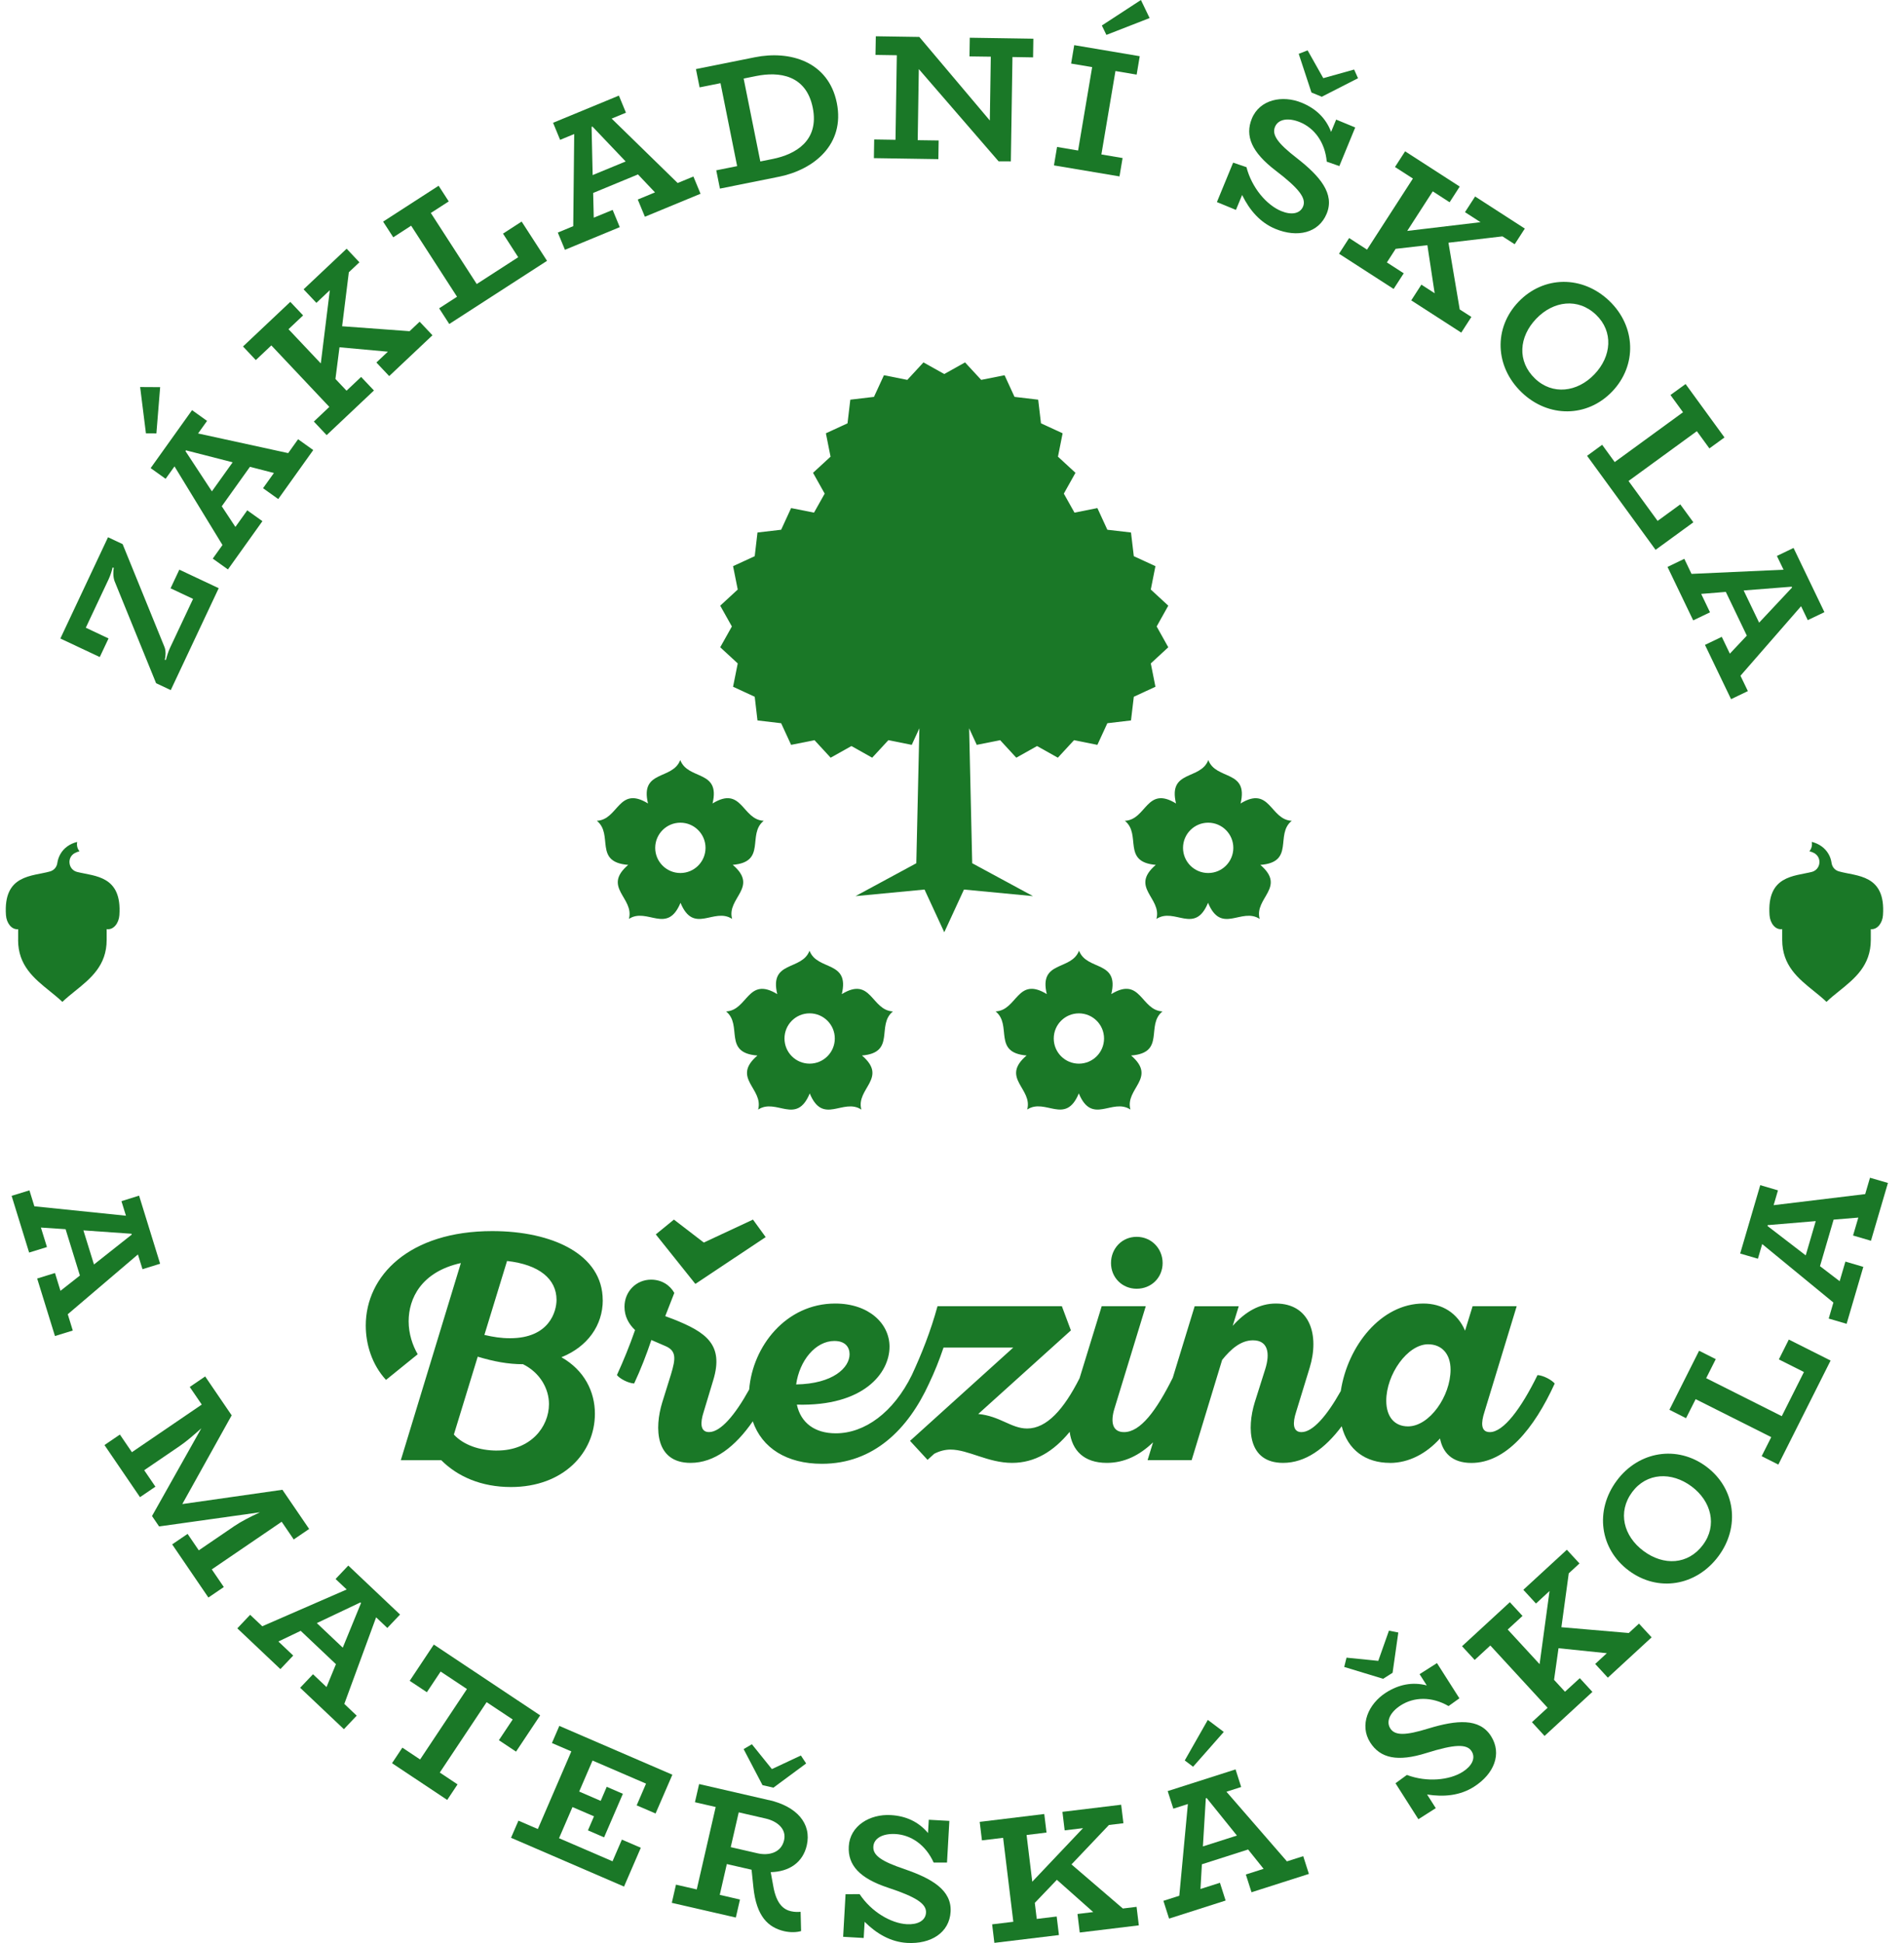 <svg width="98" height="100" viewBox="0 0 98 100" fill="none" xmlns="http://www.w3.org/2000/svg">
<path d="M0.931 48.375C0.931 49.693 1.757 50.359 2.554 51.004C2.787 51.192 3.011 51.372 3.21 51.564C3.409 51.372 3.633 51.192 3.866 51.004C4.665 50.359 5.49 49.693 5.49 48.375V47.819C5.847 47.874 6.115 47.509 6.144 47.105C6.289 45.062 4.885 45.104 3.973 44.877C3.759 44.824 3.608 44.653 3.58 44.434C3.55 44.217 3.653 44.012 3.848 43.906C3.921 43.867 4.003 43.834 4.091 43.813C3.978 43.672 3.94 43.51 3.972 43.331C3.591 43.425 3.288 43.641 3.108 43.956C3.029 44.094 2.974 44.251 2.95 44.421C2.919 44.63 2.777 44.792 2.574 44.85C1.668 45.11 0.156 44.989 0.307 47.105C0.336 47.5 0.591 47.856 0.934 47.824V48.377L0.931 48.375Z" fill="#1A7827"/>
<path d="M93.133 43.812C93.221 43.833 93.302 43.865 93.376 43.905C93.568 44.011 93.672 44.215 93.643 44.433C93.616 44.651 93.463 44.822 93.25 44.876C92.337 45.103 90.935 45.061 91.079 47.104C91.108 47.509 91.375 47.873 91.731 47.818V48.374C91.731 49.692 92.556 50.358 93.355 51.003C93.589 51.19 93.811 51.371 94.011 51.563C94.208 51.371 94.433 51.19 94.667 51.003C95.466 50.358 96.291 49.692 96.291 48.374V47.821C96.634 47.853 96.891 47.498 96.918 47.102C97.069 44.986 95.557 45.107 94.65 44.847C94.447 44.79 94.306 44.629 94.273 44.419C94.249 44.248 94.196 44.091 94.115 43.953C93.935 43.64 93.631 43.422 93.252 43.328C93.284 43.507 93.245 43.668 93.133 43.81" fill="#1A7827"/>
<path d="M31.022 66.917C31.022 64.555 28.427 63.36 25.336 63.36C21.063 63.36 18.826 65.658 18.826 68.222C18.826 69.2 19.152 70.242 19.868 71.019L21.499 69.698C21.235 69.247 21.033 68.643 21.033 68.004C21.033 66.824 21.685 65.457 23.721 65.005L20.63 75.151H22.711C23.55 75.989 24.761 76.532 26.301 76.532C28.988 76.532 30.62 74.777 30.62 72.758C30.62 71.624 30.077 70.521 28.896 69.852C30.248 69.309 31.025 68.205 31.025 66.916M25.584 74.656C24.667 74.656 23.844 74.359 23.361 73.831L24.589 69.823C25.413 70.071 26.143 70.211 26.92 70.211C27.822 70.661 28.256 71.5 28.256 72.261C28.256 73.442 27.31 74.654 25.585 74.654M26.253 68.874C25.786 68.874 25.398 68.812 24.932 68.704L26.098 64.898C27.76 65.084 28.645 65.829 28.645 66.901C28.645 67.477 28.288 68.874 26.253 68.874Z" fill="#1A7827"/>
<path d="M39.41 63.669L38.756 62.768L36.225 63.95L34.687 62.768L33.754 63.53L35.79 66.078L39.41 63.669Z" fill="#1A7827"/>
<path d="M58.504 66.327C59.265 66.327 59.841 65.751 59.841 65.005C59.841 64.258 59.265 63.655 58.504 63.655C57.744 63.655 57.184 64.26 57.184 65.005C57.184 65.75 57.758 66.327 58.504 66.327Z" fill="#1A7827"/>
<path d="M71.538 75.292C72.516 75.292 73.418 74.809 74.118 74.033C74.258 74.747 74.723 75.292 75.734 75.292C77.506 75.292 78.951 73.551 80.022 71.205C79.867 71.019 79.432 70.785 79.137 70.771C78.283 72.511 77.382 73.706 76.682 73.706C76.201 73.706 76.232 73.209 76.402 72.681L78.065 67.226H75.796L75.408 68.485C75.02 67.583 74.242 67.088 73.263 67.088C71.078 67.088 69.361 69.279 69.011 71.591C68.291 72.873 67.57 73.706 66.988 73.706C66.522 73.706 66.537 73.209 66.708 72.681L67.408 70.397C67.92 68.733 67.439 67.088 65.668 67.088C64.829 67.088 64.099 67.507 63.447 68.238L63.758 67.228H61.49L60.362 70.91C59.517 72.602 58.7 73.706 57.854 73.706C57.248 73.706 57.155 73.178 57.357 72.509L58.973 67.226H56.705L55.566 70.932C54.751 72.543 53.874 73.52 52.868 73.52C52.044 73.52 51.485 72.883 50.351 72.773L55.12 68.471L54.655 67.226H48.254C47.897 68.531 47.43 69.697 46.933 70.769C45.985 72.695 44.509 73.768 43.019 73.768C41.931 73.768 41.217 73.225 41.015 72.292C44.464 72.385 45.784 70.661 45.784 69.309C45.784 68.112 44.712 67.088 42.988 67.088C40.458 67.088 38.739 69.286 38.561 71.512C37.827 72.839 37.088 73.704 36.494 73.704C36.028 73.704 36.044 73.208 36.214 72.68L36.711 71.033C37.27 69.199 36.339 68.562 34.661 67.895L34.24 67.738L34.707 66.542C34.49 66.154 34.069 65.859 33.511 65.859C32.75 65.859 32.143 66.464 32.143 67.257C32.143 67.754 32.361 68.142 32.687 68.454C32.407 69.261 32.081 70.054 31.754 70.768C31.894 70.954 32.33 71.187 32.64 71.203C32.982 70.472 33.276 69.71 33.526 68.965L34.209 69.26C34.83 69.508 34.783 69.913 34.535 70.736L34.085 72.18C33.68 73.501 33.727 75.289 35.545 75.289C36.775 75.289 37.847 74.45 38.746 73.151C39.219 74.53 40.501 75.336 42.303 75.336C44.974 75.336 46.747 73.548 47.819 71.203C48.114 70.582 48.331 70.038 48.564 69.355H52.153L46.84 74.156L47.742 75.134L48.083 74.822C48.378 74.667 48.673 74.605 48.923 74.605C49.84 74.605 50.849 75.289 52.092 75.289C53.265 75.289 54.227 74.702 55.057 73.692C55.181 74.643 55.781 75.289 56.97 75.289C57.872 75.289 58.655 74.9 59.348 74.232L59.067 75.149H61.335L62.904 69.99C63.354 69.43 63.868 68.981 64.489 68.981C65.28 68.981 65.373 69.665 65.125 70.456L64.58 72.18C64.177 73.501 64.223 75.289 66.041 75.289C67.188 75.289 68.197 74.557 69.059 73.404C69.367 74.619 70.285 75.289 71.541 75.289M73.511 69.186C74.194 69.186 74.661 69.667 74.661 70.49C74.661 71.859 73.573 73.411 72.47 73.411C71.787 73.411 71.352 72.93 71.352 72.09C71.352 70.74 72.439 69.185 73.511 69.185M42.952 69.015C43.511 69.015 43.728 69.341 43.728 69.698C43.728 70.381 42.889 71.221 40.978 71.252C41.15 70.024 41.973 69.014 42.952 69.014" fill="#1A7827"/>
<path d="M5.581 32.856L4.416 32.306L5.588 29.817C5.688 29.602 5.765 29.355 5.794 29.207L5.856 29.225C5.828 29.373 5.814 29.681 5.893 29.9L8.035 35.163L8.789 35.517L11.257 30.272L9.23 29.318L8.779 30.278L9.937 30.823L8.746 33.354C8.653 33.553 8.57 33.837 8.54 33.964L8.482 33.957C8.52 33.813 8.554 33.505 8.463 33.291L6.312 28.005L5.56 27.65L3.107 32.862L5.135 33.816L5.587 32.857L5.581 32.856Z" fill="#1A7827"/>
<path d="M8.05 22.304L8.243 19.925L7.213 19.919L7.511 22.301L8.05 22.304Z" fill="#1A7827"/>
<path d="M8.524 24.643L8.982 24.004L11.451 28.05L10.951 28.75L11.732 29.307L13.507 26.822L12.727 26.265L12.116 27.119L11.414 26.056L12.865 24.025L14.098 24.344L13.539 25.126L14.321 25.685L16.123 23.163L15.343 22.606L14.833 23.32L10.195 22.309L10.658 21.662L9.885 21.109L7.754 24.092L8.527 24.645L8.524 24.643ZM9.571 23.177L11.975 23.793L10.906 25.288L9.545 23.215L9.571 23.177Z" fill="#1A7827"/>
<path d="M13.966 17.777L16.951 20.942L16.154 21.696L16.813 22.394L19.247 20.097L18.587 19.4L17.836 20.108L17.265 19.503L17.474 17.873L19.964 18.1L19.373 18.657L20.032 19.356L22.259 17.255L21.599 16.556L21.082 17.046L17.609 16.791L17.955 14.012L18.499 13.499L17.842 12.8L15.626 14.89L16.285 15.587L16.977 14.935L16.512 18.704L14.849 16.943L15.601 16.233L14.942 15.536L12.508 17.832L13.167 18.532L13.966 17.777Z" fill="#1A7827"/>
<path d="M21.162 11.616L23.524 15.272L22.603 15.868L23.124 16.675L28.156 13.424L26.849 11.403L25.89 12.024L26.673 13.238L24.538 14.618L22.175 10.961L23.097 10.366L22.576 9.56L19.719 11.406L20.241 12.213L21.162 11.616Z" fill="#1A7827"/>
<path d="M29.555 6.9L29.505 11.64L28.711 11.969L29.078 12.857L31.9 11.69L31.533 10.803L30.561 11.204L30.53 9.931L32.837 8.977L33.713 9.902L32.826 10.269L33.193 11.155L36.057 9.972L35.69 9.085L34.879 9.419L31.482 6.104L32.218 5.8L31.855 4.92L28.467 6.319L28.829 7.198L29.556 6.897L29.555 6.9ZM30.493 6.514L32.203 8.31L30.504 9.011L30.449 6.532L30.492 6.515L30.493 6.514Z" fill="#1A7827"/>
<path d="M37.085 4.281L37.941 8.55L36.866 8.766L37.055 9.707L40.094 9.096C41.888 8.736 43.499 7.434 43.072 5.3C42.642 3.158 40.652 2.587 38.86 2.946L35.82 3.556L36.009 4.497L37.085 4.281ZM38.922 3.913C40.079 3.68 41.49 3.835 41.834 5.548C42.176 7.25 40.935 7.947 39.778 8.18L39.134 8.31L38.276 4.043L38.92 3.913H38.922Z" fill="#1A7827"/>
<path d="M48.313 7.23L47.235 7.215L47.292 3.556L51.398 8.303L52.029 8.304L52.112 2.935L53.173 2.953L53.187 1.992L49.915 1.942L49.9 2.903L50.997 2.918L50.947 6.202L47.317 1.901L45.078 1.867L45.062 2.826L46.16 2.843L46.092 7.195L44.995 7.178L44.98 8.139L48.298 8.19L48.313 7.23Z" fill="#1A7827"/>
<path d="M57.78 8.134L56.689 7.949L57.413 3.656L58.504 3.84L58.663 2.893L55.291 2.324L55.131 3.272L56.214 3.454L55.49 7.747L54.407 7.563L54.248 8.512L57.621 9.079L57.78 8.134Z" fill="#1A7827"/>
<path d="M59.171 0.929L58.724 0L56.713 1.312L56.947 1.796L59.171 0.929Z" fill="#1A7827"/>
<path d="M63.933 10.036C64.314 10.816 64.862 11.457 65.647 11.78C66.781 12.247 67.874 11.994 68.285 10.997C68.71 9.967 67.933 9.063 66.759 8.145C65.769 7.381 65.454 6.944 65.624 6.531C65.794 6.116 66.326 6.049 66.91 6.288C67.646 6.591 68.2 7.314 68.289 8.32L68.937 8.547L69.754 6.56L68.773 6.155L68.512 6.789C68.243 6.075 67.723 5.585 67.004 5.289C66.006 4.878 64.839 5.119 64.435 6.1C64.067 6.996 64.424 7.836 65.657 8.778C66.861 9.698 67.246 10.204 67.071 10.626C66.91 11.014 66.453 11.073 65.945 10.863C65.193 10.552 64.431 9.666 64.156 8.603L63.47 8.371L62.635 10.4L63.615 10.803L63.933 10.034V10.036Z" fill="#1A7827"/>
<path d="M68.032 4.98L69.898 4.026L69.698 3.579L68.11 4.023L67.304 2.592L66.846 2.77L67.501 4.76L68.032 4.98Z" fill="#1A7827"/>
<path d="M69.441 12.251L68.92 13.058L71.731 14.871L72.251 14.066L71.384 13.506L71.835 12.807L73.468 12.619L73.843 15.092L73.159 14.65L72.638 15.459L75.212 17.119L75.733 16.312L75.133 15.926L74.553 12.492L77.332 12.165L77.962 12.57L78.483 11.764L75.925 10.113L75.404 10.919L76.203 11.435L72.431 11.884L73.745 9.848L74.612 10.41L75.133 9.602L72.322 7.788L71.801 8.595L72.723 9.189L70.362 12.847L69.441 12.251Z" fill="#1A7827"/>
<path d="M78.325 20.198C79.693 21.508 81.691 21.497 82.981 20.149C84.27 18.8 84.201 16.798 82.834 15.488C81.447 14.16 79.45 14.186 78.159 15.532C76.869 16.88 76.938 18.869 78.325 20.198ZM79.069 16.405C79.948 15.487 81.218 15.31 82.151 16.202C83.05 17.062 82.954 18.339 82.062 19.268C81.184 20.187 79.907 20.345 79.008 19.484C78.077 18.593 78.179 17.335 79.07 16.404" fill="#1A7827"/>
<path d="M83.11 23.781L82.464 22.892L81.688 23.459L85.214 28.298L87.158 26.881L86.485 25.959L85.318 26.809L83.821 24.755L87.338 22.192L87.984 23.078L88.76 22.514L86.758 19.765L85.98 20.33L86.626 21.217L83.11 23.781Z" fill="#1A7827"/>
<path d="M87.064 29.536L86.693 28.761L85.828 29.177L87.15 31.929L88.015 31.514L87.561 30.566L88.829 30.463L89.91 32.714L89.037 33.641L88.621 32.776L87.756 33.19L89.099 35.984L89.964 35.568L89.583 34.778L92.703 31.199L93.047 31.916L93.904 31.506L92.315 28.201L91.458 28.613L91.8 29.321L87.063 29.536H87.064ZM92.24 30.236L90.543 32.046L89.747 30.389L92.219 30.195L92.239 30.236H92.24Z" fill="#1A7827"/>
<path d="M7.099 64.562L7.334 65.321L8.242 65.04L7.159 61.536L6.251 61.819L6.483 62.569L1.769 62.084L1.515 61.263L0.598 61.546L1.499 64.465L2.417 64.181L2.106 63.178L3.376 63.262L4.113 65.647L3.112 66.434L2.83 65.517L1.913 65.801L2.829 68.761L3.746 68.478L3.488 67.639L7.1 64.561L7.099 64.562ZM6.768 63.497L6.781 63.54L4.837 65.078L4.293 63.323L6.768 63.497Z" fill="#1A7827"/>
<path d="M14.501 78.324L15.119 79.23L15.912 78.69L14.536 76.673L9.383 77.409L11.924 72.842L10.56 70.841L9.767 71.382L10.385 72.288L6.789 74.739L6.171 73.831L5.377 74.372L7.206 77.054L7.999 76.514L7.422 75.667L9.25 74.421C9.568 74.205 9.974 73.861 10.364 73.507L7.824 78.025L8.189 78.561L13.381 77.832C12.883 78.062 12.394 78.316 12.061 78.543L10.232 79.79L9.655 78.944L8.862 79.484L10.726 82.219L11.52 81.679L10.901 80.771L14.497 78.32L14.501 78.324Z" fill="#1A7827"/>
<path d="M17.926 80.575L17.272 81.265L17.844 81.805L13.499 83.698L12.875 83.108L12.215 83.805L14.432 85.903L15.092 85.206L14.329 84.482L15.477 83.933L17.291 85.649L16.807 86.826L16.11 86.167L15.449 86.864L17.701 88.995L18.36 88.298L17.722 87.694L19.359 83.238L19.936 83.785L20.591 83.095L17.928 80.575H17.926ZM17.642 84.799L16.307 83.535L18.548 82.472L18.582 82.504L17.642 84.799Z" fill="#1A7827"/>
<path d="M26.561 90.149L27.803 88.284L22.328 84.64L21.088 86.506L21.971 87.093L22.68 86.028L24.034 86.929L21.623 90.554L20.71 89.945L20.178 90.745L23.018 92.636L23.55 91.836L22.636 91.227L25.047 87.604L26.388 88.496L25.678 89.562L26.561 90.149Z" fill="#1A7827"/>
<path d="M33.743 93.334L34.607 91.338L28.789 88.826L28.408 89.708L29.407 90.138L27.683 94.134L26.684 93.703L26.303 94.584L32.119 97.095L32.983 95.098L32.009 94.678L31.527 95.794L28.774 94.606L29.466 93.003L30.573 93.48L30.262 94.202L31.093 94.562L32.06 92.32L31.229 91.961L30.918 92.684L29.811 92.204L30.498 90.609L33.252 91.797L32.77 92.915L33.743 93.334Z" fill="#1A7827"/>
<path d="M39.583 92.647L35.984 91.819L35.769 92.754L36.837 93L35.862 97.242L34.793 96.996L34.578 97.932L37.874 98.689L38.087 97.762L37.046 97.522L37.41 95.936L38.684 96.228L38.778 97.132C38.934 98.65 39.551 99.196 40.351 99.389C40.681 99.465 41.003 99.454 41.233 99.385L41.208 98.394C41.073 98.401 40.931 98.414 40.716 98.366C40.378 98.287 39.963 98.052 39.794 97.037L39.669 96.353C40.632 96.33 41.323 95.85 41.525 94.977C41.786 93.846 41.001 92.97 39.585 92.644M40.357 94.711C40.207 95.362 39.562 95.514 38.992 95.383L37.611 95.066L38.023 93.275L39.404 93.592C40.001 93.729 40.492 94.124 40.357 94.713" fill="#1A7827"/>
<path d="M41.493 90.759L41.222 90.35L39.729 91.048L38.7 89.77L38.275 90.02L39.246 91.875L39.808 92.005L41.493 90.759Z" fill="#1A7827"/>
<path d="M46.553 96.195C45.366 95.797 44.926 95.489 44.952 95.042C44.977 94.594 45.458 94.356 46.087 94.391C46.882 94.435 47.641 94.937 48.056 95.859H48.743L48.864 93.715L47.805 93.656L47.765 94.34C47.276 93.755 46.624 93.46 45.848 93.416C44.771 93.355 43.746 93.966 43.687 95.026C43.632 95.994 44.245 96.67 45.719 97.156C47.157 97.631 47.688 97.982 47.662 98.438C47.638 98.857 47.223 99.063 46.676 99.032C45.863 98.987 44.851 98.399 44.245 97.484L43.521 97.489L43.397 99.68L44.455 99.741L44.503 98.909C45.118 99.522 45.846 99.947 46.694 99.995C47.918 100.064 48.867 99.467 48.928 98.39C48.99 97.277 47.961 96.677 46.55 96.196" fill="#1A7827"/>
<path d="M57.793 98.224L55.15 95.955L57.078 93.925L57.823 93.835L57.707 92.883L54.684 93.249L54.799 94.202L55.744 94.088L53.131 96.845L52.839 94.441L53.865 94.315L53.749 93.361L50.426 93.765L50.541 94.717L51.631 94.586L52.156 98.907L51.066 99.039L51.181 99.992L54.504 99.59L54.388 98.636L53.362 98.76L53.262 97.934L54.398 96.746L56.268 98.407L55.459 98.506L55.575 99.46L58.616 99.091L58.5 98.138L57.793 98.224Z" fill="#1A7827"/>
<path d="M66.239 95.798L63.126 92.214L63.884 91.971L63.595 91.065L60.102 92.181L60.392 93.086L61.141 92.847L60.699 97.567L59.881 97.829L60.173 98.744L63.083 97.814L62.791 96.9L61.789 97.219L61.862 95.948L64.241 95.187L65.038 96.182L64.124 96.474L64.416 97.388L67.37 96.444L67.078 95.53L66.242 95.797L66.239 95.798ZM61.914 95.029L62.064 92.552L62.108 92.538L63.665 94.47L61.914 95.029Z" fill="#1A7827"/>
<path d="M62.167 88.517L60.98 90.604L61.409 90.928L62.989 89.136L62.167 88.517Z" fill="#1A7827"/>
<path d="M73.533 88.956C72.338 89.327 71.799 89.332 71.559 88.956C71.319 88.577 71.57 88.103 72.102 87.765C72.774 87.337 73.683 87.3 74.558 87.805L75.116 87.406L73.962 85.593L73.067 86.163L73.436 86.742C72.696 86.551 71.996 86.694 71.34 87.111C70.43 87.691 69.954 88.783 70.525 89.678C71.045 90.496 71.937 90.687 73.419 90.221C74.865 89.767 75.499 89.743 75.744 90.13C75.97 90.485 75.754 90.893 75.29 91.188C74.603 91.624 73.439 91.737 72.413 91.35L71.827 91.778L73.005 93.629L73.9 93.059L73.453 92.356C74.309 92.493 75.149 92.416 75.866 91.958C76.9 91.301 77.322 90.262 76.743 89.351C76.145 88.409 74.96 88.524 73.533 88.956Z" fill="#1A7827"/>
<path d="M71.677 86.093L71.972 84.02L71.49 83.924L70.94 85.479L69.306 85.314L69.188 85.792L71.191 86.401L71.677 86.093Z" fill="#1A7827"/>
<path d="M83.834 84.045L80.366 83.747L80.745 80.974L81.297 80.465L80.647 79.76L78.407 81.821L79.058 82.528L79.756 81.883L79.244 85.648L77.603 83.866L78.365 83.166L77.713 82.459L75.252 84.725L75.903 85.431L76.708 84.688L79.656 87.892L78.85 88.634L79.499 89.342L81.962 87.075L81.313 86.369L80.551 87.067L79.988 86.455L80.218 84.828L82.704 85.085L82.106 85.637L82.756 86.344L85.01 84.268L84.359 83.562L83.834 84.045Z" fill="#1A7827"/>
<path d="M87.826 75.482C86.33 74.366 84.349 74.681 83.219 76.199C82.07 77.739 82.34 79.719 83.834 80.833C85.33 81.95 87.297 81.636 88.446 80.097C89.577 78.58 89.322 76.597 87.826 75.482ZM87.654 79.507C86.884 80.54 85.624 80.593 84.591 79.822C83.57 79.064 83.24 77.823 84.011 76.789C84.754 75.791 86.031 75.731 87.066 76.501C88.086 77.26 88.398 78.511 87.654 79.505" fill="#1A7827"/>
<path d="M91.559 69.964L92.85 70.613L91.709 72.885L87.818 70.93L88.311 69.95L87.453 69.518L85.926 72.557L86.782 72.989L87.276 72.01L91.167 73.964L90.673 74.945L91.532 75.377L94.222 70.023L92.071 68.942L91.559 69.964Z" fill="#1A7827"/>
<path d="M96.299 63.859L97.173 60.883L96.25 60.614L96.003 61.456L91.29 62.026L91.513 61.263L90.601 60.996L89.568 64.515L90.481 64.782L90.701 64.027L94.366 67.037L94.125 67.862L95.046 68.132L95.906 65.201L94.984 64.93L94.688 65.939L93.676 65.165L94.377 62.77L95.649 62.665L95.378 63.587L96.301 63.858L96.299 63.859ZM92.942 64.61L90.974 63.097L90.985 63.053L93.457 62.846L92.941 64.611L92.942 64.61Z" fill="#1A7827"/>
<path d="M42.749 23.503L41.847 24.334L42.447 25.405L41.898 26.383L40.719 26.149L40.206 27.264L38.988 27.406L38.846 28.625L37.731 29.138L37.972 30.341L37.07 31.172L37.67 32.242L37.07 33.313L37.972 34.144L37.731 35.345L38.846 35.86L38.988 37.078L40.206 37.222L40.719 38.335L41.922 38.094L42.754 38.996L43.824 38.396L44.892 38.996L45.725 38.094L46.928 38.335L47.321 37.482L47.163 44.428L44.034 46.12L47.586 45.782L48.602 47.98L49.616 45.782L53.168 46.12L50.04 44.428L49.882 37.482L50.274 38.335L51.478 38.094L52.309 38.996L53.378 38.396L54.448 38.996L55.281 38.094L56.483 38.335L56.996 37.222L58.213 37.078L58.358 35.86L59.471 35.345L59.232 34.144L60.132 33.313L59.534 32.242L60.132 31.172L59.232 30.341L59.471 29.138L58.358 28.625L58.213 27.406L56.996 27.264L56.483 26.149L55.304 26.383L54.756 25.405L55.355 24.334L54.454 23.503L54.694 22.3L53.58 21.787L53.436 20.57L52.218 20.426L51.706 19.312L50.503 19.551L49.671 18.652L48.602 19.25L47.531 18.652L46.7 19.551L45.497 19.312L44.984 20.426L43.766 20.57L43.622 21.787L42.509 22.3L42.749 23.503Z" fill="#1A7827"/>
<path d="M57.897 42.244C58.769 42.944 57.724 44.364 59.49 44.512C58.127 45.676 59.817 46.211 59.522 47.294C60.462 46.679 61.495 48.124 62.179 46.463C62.865 48.124 63.899 46.679 64.836 47.294C64.54 46.213 66.23 45.676 64.871 44.513C66.668 44.376 65.611 42.945 66.487 42.244C65.367 42.19 65.379 40.418 63.853 41.352C64.273 39.605 62.59 40.167 62.192 39.117C61.795 40.167 60.109 39.605 60.531 41.352C59.004 40.418 59.017 42.19 57.897 42.244ZM62.186 42.341C62.902 42.341 63.48 42.923 63.48 43.637C63.48 44.351 62.902 44.931 62.186 44.931C61.471 44.931 60.891 44.351 60.891 43.637C60.891 42.923 61.471 42.341 62.186 42.341Z" fill="#1A7827"/>
<path d="M55.527 56.273C56.213 57.934 57.245 56.489 58.184 57.104C57.888 56.023 59.578 55.486 58.218 54.323C60.016 54.188 58.957 52.755 59.834 52.054C58.713 52 58.726 50.228 57.199 51.162C57.62 49.415 55.936 49.977 55.538 48.928C55.142 49.977 53.457 49.415 53.879 51.162C52.35 50.228 52.363 52 51.244 52.054C52.116 52.754 51.071 54.175 52.839 54.322C51.474 55.486 53.167 56.022 52.871 57.103C53.809 56.488 54.842 57.933 55.528 56.272M55.532 52.154C56.246 52.154 56.826 52.734 56.826 53.448C56.826 54.162 56.246 54.743 55.532 54.743C54.818 54.743 54.237 54.164 54.237 53.448C54.237 52.733 54.816 52.154 55.532 52.154Z" fill="#1A7827"/>
<path d="M35.025 46.462C35.711 48.123 36.744 46.678 37.682 47.293C37.386 46.211 39.08 45.674 37.715 44.51C39.482 44.362 38.436 42.941 39.309 42.243C38.189 42.189 38.202 40.417 36.675 41.351C37.096 39.604 35.411 40.166 35.013 39.116C34.616 40.166 32.933 39.604 33.353 41.351C31.826 40.417 31.839 42.189 30.719 42.243C31.595 42.945 30.537 44.375 32.334 44.512C30.974 45.674 32.665 46.211 32.37 47.293C33.308 46.678 34.341 48.123 35.027 46.462M35.02 42.341C35.734 42.341 36.314 42.923 36.314 43.637C36.314 44.351 35.734 44.931 35.02 44.931C34.306 44.931 33.724 44.351 33.724 43.637C33.724 42.923 34.304 42.341 35.02 42.341Z" fill="#1A7827"/>
<path d="M45.962 52.055C44.841 52.002 44.854 50.229 43.327 51.164C43.748 49.417 42.064 49.978 41.666 48.93C41.269 49.978 39.585 49.417 40.006 51.164C38.479 50.229 38.49 52.002 37.371 52.055C38.246 52.758 37.189 54.189 38.985 54.324C37.625 55.487 39.316 56.023 39.021 57.106C39.959 56.49 40.991 57.935 41.678 56.275C42.362 57.935 43.397 56.49 44.335 57.106C44.038 56.025 45.73 55.487 44.366 54.323C46.133 54.176 45.088 52.754 45.96 52.055M41.672 54.742C40.958 54.742 40.378 54.164 40.378 53.447C40.378 52.73 40.958 52.153 41.672 52.153C42.386 52.153 42.968 52.733 42.968 53.447C42.968 54.161 42.388 54.742 41.672 54.742Z" fill="#1A7827"/>
</svg>
